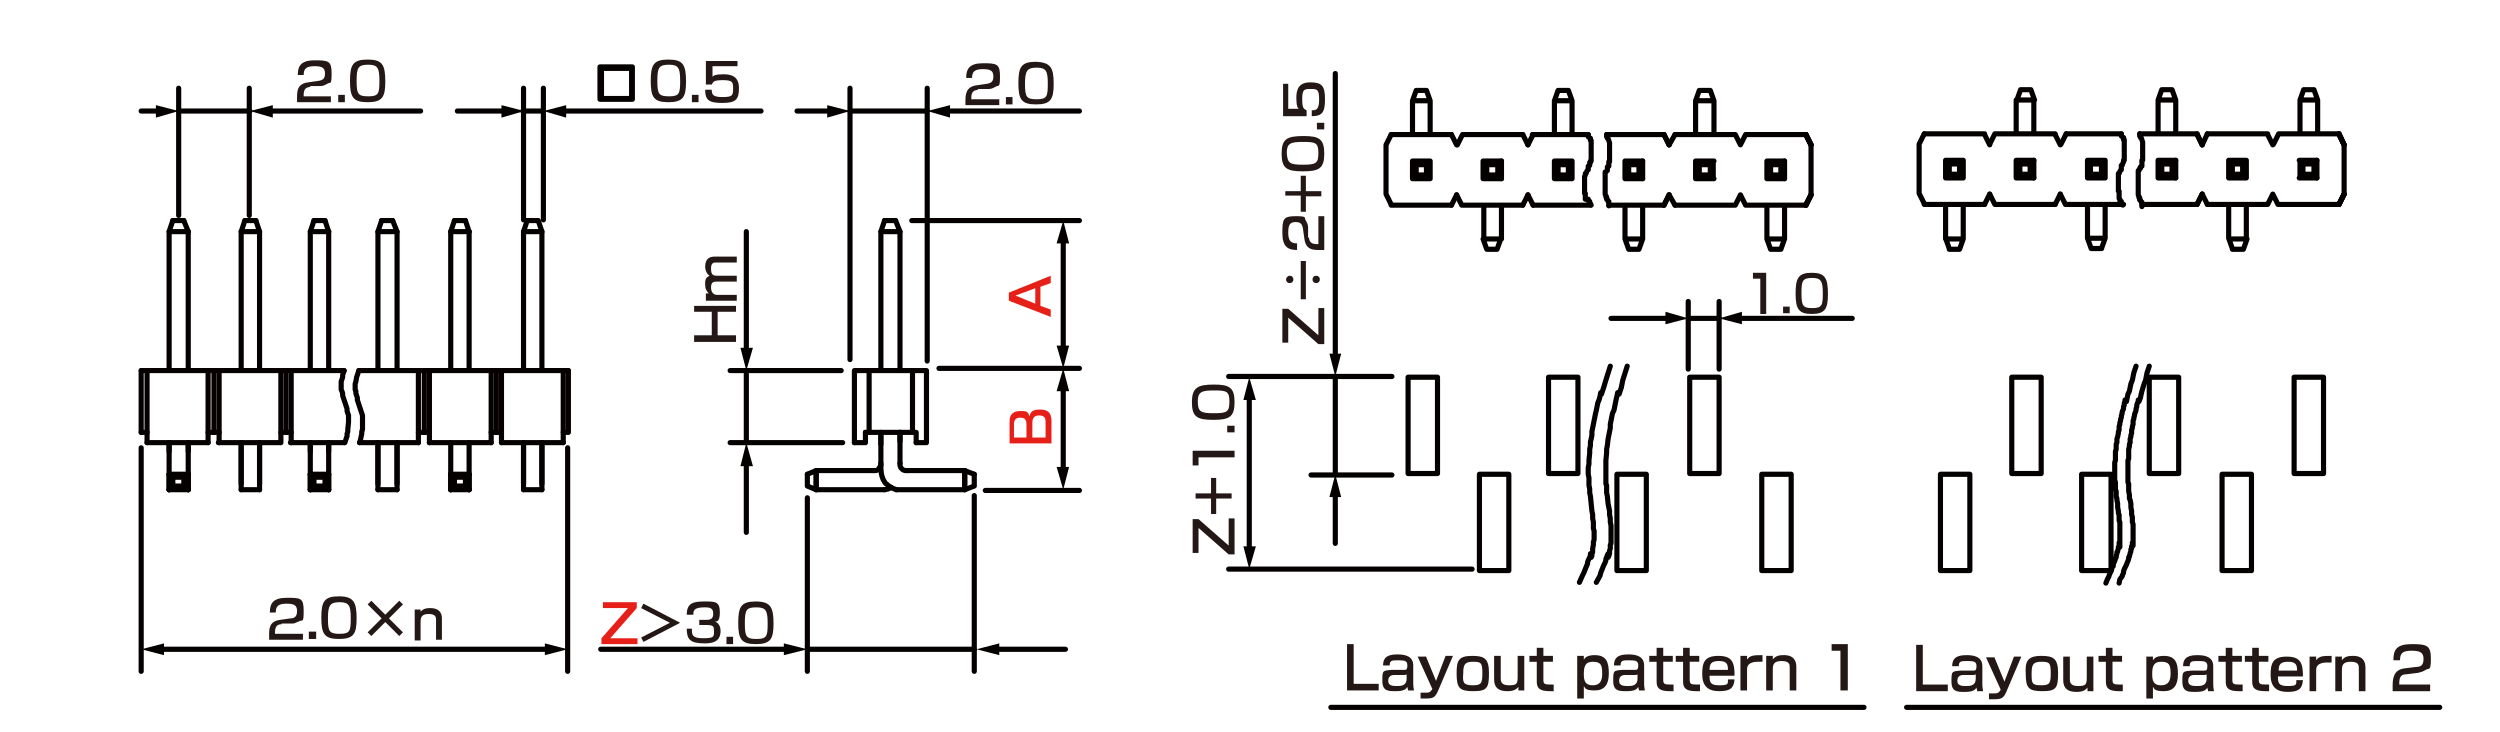 <?xml version="1.0" encoding="UTF-8"?>
<svg id="_レイヤー_1" data-name="レイヤー_1" xmlns="http://www.w3.org/2000/svg" width="340" height="99.6" xmlns:xlink="http://www.w3.org/1999/xlink" version="1.1" viewBox="0 0 340 99.6">
  <!-- Generator: Adobe Illustrator 29.2.1, SVG Export Plug-In . SVG Version: 2.1.0 Build 116)  -->
  <defs>
    <style>
      .st0 {
        stroke: #040000;
      }

      .st0, .st1 {
        fill: none;
        stroke-linecap: round;
        stroke-linejoin: round;
        stroke-width: .7px;
      }

      .st2 {
        fill: #040000;
      }

      .st3 {
        fill: #231815;
      }

      .st1 {
        stroke: #060001;
      }

      .st4 {
        fill: #e61f19;
      }
    </style>
  </defs>
  <g id="MH0419">
    <g>
      <polyline class="st1" points="117.7 58.8 117.7 60.2 116.2 60.2"/>
      <polyline class="st1" points="117.7 58.8 124.6 58.8 124.6 60.2"/>
      <polyline class="st1" points="116.2 60.2 116.2 50.4 126 50.4 126 60.2 124.6 60.2"/>
      <line class="st1" x1="118.2" y1="50.4" x2="118.2" y2="58.8"/>
      <line class="st1" x1="124.1" y1="50.4" x2="124.1" y2="58.8"/>
    </g>
    <line class="st0" x1="229.6" y1="43.3" x2="233.8" y2="43.3"/>
    <line class="st0" x1="233.8" y1="50.2" x2="233.8" y2="41"/>
    <line class="st0" x1="229.6" y1="50.2" x2="229.6" y2="41"/>
    <line class="st0" x1="124" y1="30" x2="146.8" y2="30"/>
    <line class="st0" x1="127.7" y1="50.1" x2="146.8" y2="50.1"/>
    <line class="st0" x1="134" y1="66.7" x2="146.8" y2="66.7"/>
    <line class="st0" x1="24.3" y1="15.1" x2="34" y2="15.1"/>
    <line class="st0" x1="33.9" y1="29.3" x2="33.9" y2="12"/>
    <line class="st0" x1="24.3" y1="29.3" x2="24.3" y2="12"/>
    <line class="st0" x1="71.1" y1="15.1" x2="73.7" y2="15.1"/>
    <line class="st0" x1="73.9" y1="29.9" x2="73.9" y2="12"/>
    <line class="st0" x1="71.2" y1="29.9" x2="71.2" y2="12"/>
    <line class="st0" x1="132.5" y1="67.4" x2="132.5" y2="91.3"/>
    <line class="st0" x1="109.8" y1="67.7" x2="109.8" y2="91.3"/>
    <line class="st0" x1="115.6" y1="15.1" x2="126.1" y2="15.1"/>
    <line class="st0" x1="126.1" y1="49.1" x2="126.1" y2="12"/>
    <line class="st0" x1="115.6" y1="48.9" x2="115.6" y2="12"/>
    <line class="st0" x1="101.5" y1="50.4" x2="101.5" y2="60.2"/>
    <line class="st0" x1="114.6" y1="60.2" x2="99.3" y2="60.2"/>
    <line class="st0" x1="114.4" y1="50.4" x2="99.3" y2="50.4"/>
    <line class="st0" x1="77.2" y1="60.9" x2="77.2" y2="91.3"/>
    <line class="st0" x1="19.2" y1="60.9" x2="19.2" y2="91.3"/>
    <line class="st0" x1="23.5" y1="64.9" x2="23" y2="64.5"/>
    <line class="st0" x1="23.5" y1="66.1" x2="23" y2="66.6"/>
    <line class="st0" x1="25" y1="66.1" x2="25.6" y2="66.6"/>
    <polyline class="st0" points="25 66.1 25 64.9 25.6 64.5"/>
    <polyline class="st0" points="25 66.1 23.5 66.1 23.5 64.9"/>
    <line class="st0" x1="25" y1="64.9" x2="23.5" y2="64.9"/>
    <line class="st0" x1="25.6" y1="64.5" x2="23" y2="64.5"/>
    <line class="st0" x1="25.6" y1="66.6" x2="23" y2="66.6"/>
    <line class="st0" x1="23" y1="31.5" x2="23" y2="50.2"/>
    <line class="st0" x1="25.6" y1="31.5" x2="25.6" y2="50.2"/>
    <line class="st0" x1="23.5" y1="30" x2="25" y2="30"/>
    <polyline class="st0" points="23.5 30 23 31.5 25.6 31.5"/>
    <line class="st0" x1="25" y1="30" x2="25.6" y2="31.5"/>
    <line class="st0" x1="23" y1="64.5" x2="23" y2="66.6"/>
    <line class="st0" x1="25.6" y1="64.5" x2="25.6" y2="66.6"/>
    <line class="st0" x1="23" y1="60.2" x2="23" y2="61.4"/>
    <line class="st0" x1="25.6" y1="60.2" x2="25.6" y2="61.4"/>
    <line class="st0" x1="35.3" y1="60.2" x2="35.3" y2="65.8"/>
    <line class="st0" x1="32.8" y1="60.2" x2="32.8" y2="65.8"/>
    <polyline class="st0" points="35.3 50.2 35.3 31.5 34.8 30"/>
    <line class="st0" x1="33.3" y1="30" x2="34.8" y2="30"/>
    <line class="st0" x1="32.8" y1="31.5" x2="32.8" y2="50.2"/>
    <polyline class="st0" points="33.3 30 32.8 31.5 35.3 31.5"/>
    <line class="st0" x1="35.3" y1="66.6" x2="32.8" y2="66.6"/>
    <line class="st0" x1="42.2" y1="60.2" x2="42.2" y2="61.4"/>
    <line class="st0" x1="44.7" y1="60.2" x2="44.7" y2="61.4"/>
    <line class="st0" x1="42.7" y1="64.9" x2="42.2" y2="64.5"/>
    <line class="st0" x1="42.7" y1="66.1" x2="42.2" y2="66.6"/>
    <line class="st0" x1="44.2" y1="66.1" x2="44.7" y2="66.6"/>
    <polyline class="st0" points="44.2 66.1 44.2 64.9 44.7 64.5"/>
    <polyline class="st0" points="44.2 66.1 42.7 66.1 42.7 64.9"/>
    <line class="st0" x1="44.2" y1="64.9" x2="42.7" y2="64.9"/>
    <line class="st0" x1="44.7" y1="64.5" x2="42.2" y2="64.5"/>
    <line class="st0" x1="44.7" y1="66.6" x2="42.2" y2="66.6"/>
    <line class="st0" x1="42.2" y1="31.5" x2="42.2" y2="50.2"/>
    <line class="st0" x1="44.7" y1="31.5" x2="44.7" y2="50.2"/>
    <line class="st0" x1="42.7" y1="30" x2="44.2" y2="30"/>
    <polyline class="st0" points="42.7 30 42.2 31.5 44.7 31.5"/>
    <line class="st0" x1="44.2" y1="30" x2="44.7" y2="31.5"/>
    <line class="st0" x1="42.2" y1="64.5" x2="42.2" y2="66.6"/>
    <line class="st0" x1="44.7" y1="64.5" x2="44.7" y2="66.6"/>
    <line class="st0" x1="54" y1="60.2" x2="54" y2="65.8"/>
    <line class="st0" x1="51.4" y1="60.2" x2="51.4" y2="65.8"/>
    <polyline class="st0" points="54 50.2 54 31.5 53.4 30"/>
    <line class="st0" x1="51.9" y1="30" x2="53.4" y2="30"/>
    <line class="st0" x1="51.4" y1="31.5" x2="51.4" y2="50.2"/>
    <polyline class="st0" points="51.9 30 51.4 31.5 54 31.5"/>
    <line class="st0" x1="54" y1="66.6" x2="51.4" y2="66.6"/>
    <line class="st0" x1="61.8" y1="64.9" x2="61.3" y2="64.5"/>
    <line class="st0" x1="61.8" y1="66.1" x2="61.3" y2="66.6"/>
    <line class="st0" x1="63.3" y1="66.1" x2="63.8" y2="66.6"/>
    <polyline class="st0" points="63.3 66.1 63.3 64.9 63.8 64.5"/>
    <polyline class="st0" points="63.3 66.1 61.8 66.1 61.8 64.9"/>
    <line class="st0" x1="63.3" y1="64.9" x2="61.8" y2="64.9"/>
    <line class="st0" x1="63.8" y1="64.5" x2="61.3" y2="64.5"/>
    <line class="st0" x1="63.8" y1="66.6" x2="61.3" y2="66.6"/>
    <line class="st0" x1="61.3" y1="31.5" x2="61.3" y2="50.2"/>
    <line class="st0" x1="63.8" y1="31.5" x2="63.8" y2="50.2"/>
    <line class="st0" x1="61.8" y1="30" x2="63.3" y2="30"/>
    <polyline class="st0" points="61.8 30 61.3 31.5 63.8 31.5"/>
    <line class="st0" x1="63.3" y1="30" x2="63.8" y2="31.5"/>
    <line class="st0" x1="61.3" y1="64.5" x2="61.3" y2="66.6"/>
    <line class="st0" x1="63.8" y1="64.5" x2="63.8" y2="66.6"/>
    <line class="st0" x1="73.7" y1="60.2" x2="73.7" y2="65.8"/>
    <line class="st0" x1="71.2" y1="60.2" x2="71.2" y2="65.8"/>
    <polyline class="st0" points="73.7 50.2 73.7 31.5 73.2 30"/>
    <line class="st0" x1="71.6" y1="30" x2="73.1" y2="30"/>
    <line class="st0" x1="71.2" y1="31.5" x2="71.2" y2="50.2"/>
    <polyline class="st0" points="71.7 30 71.2 31.5 73.7 31.5"/>
    <line class="st0" x1="73.7" y1="66.6" x2="71.2" y2="66.6"/>
    <line class="st0" x1="71.2" y1="60.2" x2="71.2" y2="66.6"/>
    <line class="st0" x1="73.7" y1="60.2" x2="73.7" y2="66.6"/>
    <line class="st0" x1="61.3" y1="60.2" x2="61.3" y2="66.6"/>
    <line class="st0" x1="63.8" y1="60.2" x2="63.8" y2="66.6"/>
    <line class="st0" x1="51.4" y1="60.2" x2="51.4" y2="66.6"/>
    <line class="st0" x1="54" y1="60.2" x2="54" y2="66.6"/>
    <line class="st0" x1="42.2" y1="60.2" x2="42.2" y2="66.6"/>
    <line class="st0" x1="44.7" y1="60.2" x2="44.7" y2="66.6"/>
    <line class="st0" x1="32.8" y1="60.2" x2="32.8" y2="66.6"/>
    <line class="st0" x1="35.3" y1="60.2" x2="35.3" y2="66.6"/>
    <line class="st0" x1="23" y1="60.2" x2="23" y2="66.6"/>
    <line class="st0" x1="25.6" y1="60.2" x2="25.6" y2="66.6"/>
    <polyline class="st0" points="120.3 66.6 120.8 66.5 121.2 66.3"/>
    <line class="st0" x1="119.8" y1="58.8" x2="119.8" y2="64"/>
    <line class="st0" x1="122.4" y1="58.8" x2="122.4" y2="60"/>
    <polyline class="st0" points="122.4 63 122.4 63.3 122.5 63.6 122.8 63.9 123.1 64 123.4 64"/>
    <polyline class="st0" points="119.8 64 119.9 64.6 120.1 65.2 120.4 65.7 120.9 66.1 121.4 66.4 121.9 66.6"/>
    <polyline class="st0" points="118.8 64 119.1 64 119.4 63.9 119.6 63.6 119.8 63.3 119.8 63"/>
    <polyline class="st0" points="120.3 66.6 111 66.6 111 64"/>
    <line class="st0" x1="111" y1="64" x2="118.8" y2="64"/>
    <polyline class="st0" points="109.8 64.5 109.8 66.1 111 66.6"/>
    <polyline class="st0" points="109.8 64.5 111 64 111 66.6"/>
    <polyline class="st0" points="131.2 66.6 131.2 64 132.5 64.5"/>
    <polyline class="st0" points="131.2 66.6 132.5 66.1 132.5 64.5"/>
    <line class="st0" x1="131.2" y1="64" x2="123.4" y2="64"/>
    <polyline class="st0" points="131.2 64 131.2 66.6 121.9 66.6"/>
    <line class="st0" x1="120.3" y1="30" x2="119.8" y2="31.5"/>
    <polyline class="st0" points="119.8 50.2 119.8 31.5 122.4 31.5"/>
    <line class="st0" x1="120.3" y1="30" x2="121.8" y2="30"/>
    <polyline class="st0" points="121.8 30 122.4 31.5 122.4 50.2"/>
    <line class="st0" x1="119.8" y1="58.9" x2="119.8" y2="60.4"/>
    <line class="st0" x1="122.4" y1="58.8" x2="122.4" y2="63"/>
    <rect class="st0" x="210.6" y="51.3" width="4" height="13.1"/>
    <rect class="st0" x="201.2" y="64.5" width="4" height="13.1"/>
    <rect class="st0" x="191.5" y="51.3" width="4" height="13.1"/>
    <rect class="st0" x="229.8" y="51.3" width="4" height="13.1"/>
    <rect class="st0" x="219.9" y="64.5" width="4" height="13.1"/>
    <rect class="st0" x="239.6" y="64.5" width="4" height="13.1"/>
    <rect class="st0" x="273.6" y="51.3" width="4" height="13.1"/>
    <rect class="st0" x="263.9" y="64.5" width="4" height="13.1"/>
    <polyline class="st0" points="221.3 49.8 220.7 51.7 220.5 52.7 220.2 53.6 220 53.4 219.9 53.9 219.8 54.3 219.7 54.8 219.6 55.3 219.5 55.8 219.3 56.2 219.2 56.7 219.1 57.2 219 57.7 219 58.2 218.9 58.7 218.8 59.2 218.7 59.7 218.6 60.6 218.5 61.1 218.5 61.6 218.4 62.6 218.4 63.1 218.4 65 218.4 65.5 218.4 65.8 218.5 66 218.5 66.5 218.5 67 218.6 67.5 218.7 68.5 218.9 69.5 218.9 70 219 70.5 219 71 219.1 71.5 219.1 71.7 219.1 73.7 219.1 73.9 219 74.1 219 74.4 219 74.6 218.9 74.9 218.9 75.1 218.9 75.3 218.8 75.6 218.7 75.8 218.7 75.3 218.6 75.5 218.5 75.8 218.4 76 218.4 76.2 218.3 76.5 218.2 76.7 218.1 76.9 217.9 77.4 217.7 77.9 217.6 78.3 217.1 79.2"/>
    <polyline class="st0" points="219 49.8 218.4 51.7 218.1 52.7 217.8 53.6 217.7 53.4 217.6 53.9 217.5 54.3 217.3 54.8 217.2 55.3 217.1 55.8 217 56.2 216.9 56.7 216.8 57.2 216.7 57.7 216.6 58.2 216.5 58.7 216.5 59.2 216.4 59.7 216.3 60.1 216.3 60.6 216.2 61.1 216.2 61.6 216.1 62.6 216.1 63.1 216 63.6 216 64.5 216.1 65 216.1 65.5 216.1 65.8 216.1 66 216.2 66.5 216.2 67 216.3 67.5 216.4 68.5 216.5 69.5 216.6 70 216.6 70.5 216.7 71 216.7 71.5 216.7 71.9 216.8 72.2 216.8 73.4 216.7 73.7 216.7 73.9 216.7 74.1 216.6 74.6 216.6 74.9 216.6 75.1 216.5 75.3 216.5 75.6 216.4 75.8 216.3 75.3 216.3 75.5 216.2 75.8 216.1 76 216 76.2 215.9 76.5 215.9 76.7 215.8 76.9 215.4 77.9 215.2 78.3 214.8 79.2"/>
    <polyline class="st0" points="292.3 49.8 292 50.7 291.8 51.7 291.6 52.2 291.3 53.2 291.2 53.6 291.1 54.1 290.9 54.6 290.8 54.4 290.8 54.6 290.7 54.8 290.6 55.1 290.6 55.3 290.5 55.6 290.5 55.8 290.4 56.1 290.3 56.3 290.3 56.5 290.2 56.8 290.2 57 290.1 57.2 290.1 57.5 290.1 57.7 290 58 290 58.2 289.9 58.5 289.9 58.7 289.9 58.9 289.8 59.2 289.8 59.4 289.7 59.7 289.7 59.9 289.7 60.2 289.6 60.4 289.6 60.7 289.5 61.1 289.5 61.4 289.5 61.6 289.5 61.9 289.5 62.4 289.4 62.6 289.4 63.1 289.4 63.3 289.4 64.8 289.4 65.1 289.4 65.6 289.5 65.8 289.5 66.1 289.5 66.3 289.5 66.6 289.5 66.8 289.6 67.3 289.6 67.5 289.6 67.8 289.7 68 289.8 68.5 289.8 69 289.9 69.5 289.9 69.8 289.9 70 290 70.3 290 70.5 290 70.8 290 71 290.1 71.3 290.1 71.5 290.1 71.8 290.1 72 290.1 72.3 290.1 73.3 290.1 73.4 290.1 73.9 290.1 74 290.1 74.2 290 74.3 290 73.8 290 73.9 290 74 290 74.2 289.9 74.3 289.9 74.4 289.9 74.5 289.9 74.6 289.8 74.7 289.8 74.9 289.8 75 289.7 75.2 289.7 75.3 289.6 75.6 289.6 75.7 289.5 75.8 289.5 75.9 289.5 76 289.4 76.3 289.3 76.5 289.2 76.8 289.1 77 289 77.2 288.9 77.4 288.8 77.7 288.8 77.9 288.7 78.1 288.6 78.4 288.3 78.8 288.2 79.3"/>
    <polyline class="st0" points="290.5 49.8 290.2 50.7 290.1 51.2 290 51.7 289.8 52.2 289.7 52.7 289.6 53.2 289.4 53.6 289.3 54.1 289.2 54.6 289 54.4 289 54.6 288.9 54.8 288.9 55.1 288.8 55.3 288.8 55.6 288.7 55.8 288.6 56.1 288.6 56.3 288.5 56.5 288.5 56.8 288.4 57 288.4 57.2 288.3 57.5 288.3 57.7 288.2 58 288.2 58.5 288.1 58.7 288.1 58.9 288 59.4 287.9 59.7 287.9 59.9 287.9 60.2 287.8 60.4 287.8 60.7 287.8 60.9 287.8 61.1 287.7 61.4 287.7 61.6 287.7 61.9 287.7 62.1 287.7 62.4 287.7 62.6 287.6 62.9 287.6 65.3 287.7 65.6 287.7 65.8 287.7 66.1 287.7 66.3 287.7 66.6 287.8 66.8 287.8 67.1 287.8 67.3 287.8 67.5 287.9 67.8 287.9 68 288 68.5 288 69 288.1 69.5 288.1 69.8 288.2 70 288.2 70.3 288.2 70.5 288.2 70.8 288.3 71 288.3 71.3 288.3 71.5 288.3 71.8 288.3 72 288.3 73.7 288.3 73.8 288.3 74 288.3 74.2 288.3 74.4 288.2 73.8 288.2 73.9 288.2 74 288.2 74.2 288.2 74.3 288.1 74.4 288.1 74.5 288.1 74.6 288 74.9 288 75 287.9 75.1 287.9 75.2 287.9 75.3 287.8 75.6 287.8 75.7 287.8 75.8 287.7 75.9 287.7 76 287.6 76.3 287.5 76.5 287.4 76.8 287.4 77 287.2 77.2 287.2 77.4 287.1 77.7 287 77.9 286.9 78.1 286.8 78.4 286.6 78.8 286.4 79.3"/>
    <rect class="st0" x="312" y="51.3" width="4" height="13.1"/>
    <rect class="st0" x="302.2" y="64.5" width="4" height="13.1"/>
    <rect class="st0" x="292.3" y="51.3" width="4" height="13.1"/>
    <rect class="st0" x="283.1" y="64.5" width="4" height="13.1"/>
    <g>
      <path class="st0" d="M246.3,26.5l-.7,1.4M246.3,19.7l-.7-1.4"/>
      <line class="st0" x1="246.3" y1="26.5" x2="245.6" y2="27.9"/>
      <line class="st0" x1="246.3" y1="19.7" x2="245.6" y2="18.3"/>
      <line class="st0" x1="246.3" y1="26.5" x2="245.6" y2="27.9"/>
      <line class="st0" x1="246.3" y1="19.7" x2="245.6" y2="18.3"/>
      <polyline class="st0" points="245.6 27.9 246.3 26.5 246.3 19.7 245.6 18.3"/>
      <g>
        <path class="st0" d="M189.2,18.3l-.7,1.4v6.7l.7,1.4M198.1,26.5l-.7,1.4M198.1,19.7l-.7-1.4"/>
        <path class="st0" d="M194,22.4v1.4M192.6,22.4v1.4h1.4M194,22.4h-1.4M194.5,24.3h-2.4M192.1,21.9h2.4v2.4M192.1,21.9v2.4l.5-.5M194.5,24.3l-.5-.5M194.5,21.9l-.5.5M192.1,21.9l.5.5"/>
        <path class="st0" d="M194.5,13.7l-.5-1.4M192.6,12.3l-.5,1.4h2.4M194,12.3h-1.4M194.5,18.3v-4.6M192.1,18.3v-4.6M197.4,27.9h-8.2M197.4,18.3h-8.2"/>
        <path class="st0" d="M207.1,18.3h-8.2M207.1,27.9h-8.2M198.9,18.3l-.7,1.4M198.1,26.5l.7,1.4M202.2,33.9l-.5-1.4M204.2,32.5h-2.4v-4.6M204.2,32.5v-4.6M202.2,33.9h1.4l.5-1.4"/>
        <path class="st0" d="M201.7,21.9v2.4l.5-.5M201.7,21.9l.5.5M204.2,24.3h-2.4M204.2,21.9h-2.4"/>
        <path class="st0" d="M207.8,26.5l-.7,1.4M207.8,19.7l-.7-1.4"/>
        <path class="st0" d="M204.2,24.3l-.5-.5M204.2,21.9l-.5.5M202.2,22.4v1.4M203.7,22.4v1.4M204.2,21.9v2.4M203.7,23.8h-1.4M203.7,22.4h-1.4"/>
        <path class="st0" d="M207.8,26.5l.7,1.4M208.5,18.3l-.7,1.4"/>
        <path class="st0" d="M213.3,22.4v1.4M211.9,22.4v1.4h1.4M213.3,22.4h-1.4M213.8,24.3h-2.4M211.4,21.9h2.4v2.4M211.4,21.9v2.4l.5-.5M213.8,24.3l-.5-.5M213.8,21.9l-.5.5M211.4,21.9l.5.5"/>
        <path class="st0" d="M226.3,18.3h-7.8M226.3,27.9h-7.5M221.5,33.9l-.5-1.4M223.4,32.5h-2.4v-4.6M223.4,32.5v-4.6M221.5,33.9h1.4l.5-1.4M213.8,13.7l-.5-1.4M211.9,12.3l-.5,1.4h2.4M213.3,12.3h-1.4M213.8,18.3v-4.6M211.4,18.3v-4.6M216.3,27.9h-7.8M216,18.3h-7.6"/>
        <path class="st0" d="M221,21.9v2.4l.5-.5M221,21.9l.5.5M223.4,24.3h-2.4M223.4,21.9h-2.4"/>
        <path class="st0" d="M227,26.5l-.7,1.4M227,19.7l-.7-1.4"/>
        <path class="st0" d="M223.4,24.3l-.5-.5M223.4,21.9l-.5.5M221.5,22.4v1.4M222.9,22.4v1.4M223.4,21.9v2.4M222.9,23.8h-1.4M222.9,22.4h-1.4"/>
        <line class="st0" x1="227" y1="26.5" x2="226.3" y2="27.9"/>
        <line class="st0" x1="227" y1="19.7" x2="226.3" y2="18.3"/>
        <line class="st0" x1="227" y1="26.5" x2="227.8" y2="27.9"/>
        <line class="st0" x1="227.8" y1="18.3" x2="227" y2="19.7"/>
        <path class="st0" d="M232.6,22.4v1.4M231.1,22.4v1.4h1.4M232.6,22.4h-1.4M233.1,24.3h-2.4M230.6,21.9h2.4v2.4M230.6,21.9v2.4l.5-.5M233.1,24.3l-.5-.5M233.1,21.9l-.5.5M230.6,21.9l.5.5"/>
        <path class="st0" d="M245.6,18.3h-8.2M245.6,27.9h-8.2M237.4,18.3l-.7,1.4M236.7,26.5l.7,1.4M240.8,33.9l-.5-1.4M242.7,32.5h-2.4v-4.6M242.7,32.5v-4.6M240.8,33.9h1.4l.5-1.4M236.7,26.5l-.7,1.4M236.7,19.7l-.7-1.4M233.1,13.7l-.5-1.4M231.1,12.3l-.5,1.4h2.4M232.6,12.3h-1.4M233.1,18.3v-4.6M230.6,18.3v-4.6M236,27.9h-8.2M236,18.3h-8.2"/>
        <path class="st0" d="M240.3,21.9v2.4l.5-.5M240.3,21.9l.5.5M242.7,24.3h-2.4M242.7,21.9h-2.4"/>
        <path class="st0" d="M242.7,24.3l-.5-.5M242.7,21.9l-.5.5M240.8,22.4v1.4M242.2,22.4v1.4M242.7,21.9v2.4M242.2,23.8h-1.4M242.2,22.4h-1.4"/>
        <path class="st0" d="M216,18.3v.3c.1,0,.2.2.2.2h.1v.3h.1v.3h0v.2h0v.2h0v.2h0c0,.1,0,0,0,0h0v.2h0v.3h0v.6h0v.2h0v.2h0v.2h0v.2h-.1v.2h-.1v.4c-.1,0-.2.1-.2.1v.5c-.1,0-.2.2-.2.2h0c0,.1-.1.3-.1.3h-.1v.2h0c0,.1-.1.2-.1.2h0v.2h0v.2h0v.2h0v1.1h0v.2h0v.2h0v.2h.1v.2h0v.2h0v.2h0v.2h.4c0-.1,0,0,0,0v.2c.1,0,.2.1.2.1v.2c.1,0,.2.3.2.3M218.5,18.3v.3c.1,0,.1.2.1.2h.1c0,.1.1.3.1.3h0c0,.1.1.3.1.3h0v.2h0v.2h0v.2h0c0,.1,0,0,0,0h0v.2h0v.2h0v.8h0v.2h0v.2h0v.2h0v.2h-.1c0,.1,0,0,0,0h0v.2h0v.4c-.1,0-.2.1-.2.1v.5c-.1,0-.2.2-.2.2h-.1v.3h0v.2h0v.2h0v.2h0v.2h0v.2h0v.4h0v.8h0v.2h0v.2h0c0,.1,0-.3,0-.3h0v.2h0v.2h0c0,.1.1.2.1.2v.2h.1v.3h.1c0,.1.1.3.1.3h.1v.6"/>
      </g>
    </g>
    <line class="st0" x1="167.1" y1="51.2" x2="189.3" y2="51.2"/>
    <line class="st0" x1="178.3" y1="64.6" x2="189.3" y2="64.6"/>
    <line class="st0" x1="167.1" y1="77.4" x2="200.2" y2="77.4"/>
    <g>
      <line class="st0" x1="169.9" y1="53.9" x2="169.9" y2="74.9"/>
      <polygon class="st2" points="169.1 54.4 169.9 51.3 170.8 54.4 169.1 54.4"/>
      <polygon class="st2" points="169.1 74.3 169.9 77.4 170.8 74.3 169.1 74.3"/>
    </g>
    <line class="st0" x1="181.6" y1="51.2" x2="181.6" y2="64.5"/>
    <path class="st0" d="M86,9.1v4.4h-4.4v-4.4h4.4ZM81.8,9.3v4.1h4.1v-4.1h-4.1Z"/>
    <g>
      <line class="st0" x1="21.8" y1="88.3" x2="74.6" y2="88.3"/>
      <polygon class="st2" points="22.3 89.1 19.2 88.3 22.3 87.5 22.3 89.1"/>
      <polygon class="st2" points="74.1 89.1 77.2 88.3 74.1 87.5 74.1 89.1"/>
    </g>
    <g>
      <line class="st0" x1="21.8" y1="15.1" x2="19.2" y2="15.1"/>
      <polygon class="st2" points="21.2 14.3 24.3 15.1 21.2 16 21.2 14.3"/>
    </g>
    <g>
      <line class="st0" x1="36.6" y1="15.1" x2="57.2" y2="15.1"/>
      <polygon class="st2" points="37.1 16 34 15.1 37.1 14.3 37.1 16"/>
    </g>
    <g>
      <line class="st0" x1="76.4" y1="15.1" x2="103.5" y2="15.1"/>
      <polygon class="st2" points="77 16 73.9 15.1 77 14.3 77 16"/>
    </g>
    <g>
      <line class="st0" x1="68.7" y1="15.1" x2="62.2" y2="15.1"/>
      <polygon class="st2" points="68.2 14.3 71.3 15.1 68.2 16 68.2 14.3"/>
    </g>
    <g>
      <line class="st0" x1="113.1" y1="15.1" x2="108.4" y2="15.1"/>
      <polygon class="st2" points="112.5 14.3 115.6 15.1 112.5 16 112.5 14.3"/>
    </g>
    <g>
      <line class="st0" x1="128.6" y1="15.1" x2="146.8" y2="15.1"/>
      <polygon class="st2" points="129.2 16 126.1 15.1 129.2 14.3 129.2 16"/>
    </g>
    <g>
      <path class="st3" d="M94.4,45.6h2.4v-3.2h-2.4v-.8h5.7v.8h-2.5v3.2h2.5v.9h-5.7v-.9Z"/>
      <path class="st3" d="M95.9,39.9h.5c-.3-.3-.5-.6-.5-1.2s0-.9.6-1.2c-.5-.3-.6-1-.6-1.2,0-1.3.8-1.4,1.3-1.4h3v.8h-2.8c-.3,0-.7,0-.7.8s.2,1,.8,1h2.7v.8h-2.7c-.4,0-.8,0-.8.8s.5,1,.8,1h2.7v.8h-4.2v-1s0,0,0,0Z"/>
    </g>
    <g>
      <line class="st0" x1="101.5" y1="47.9" x2="101.5" y2="31.5"/>
      <polygon class="st2" points="102.4 47.3 101.5 50.4 100.7 47.3 102.4 47.3"/>
    </g>
    <g>
      <line class="st0" x1="101.5" y1="62.8" x2="101.5" y2="72.4"/>
      <polygon class="st2" points="100.7 63.4 101.5 60.2 102.4 63.4 100.7 63.4"/>
    </g>
    <line class="st0" x1="109.8" y1="88.3" x2="132.5" y2="88.3"/>
    <path class="st4" d="M142.9,37.5v1l-1.4.5v2.6l1.4.5v1l-5.7-2.2v-1.1l5.7-2.3ZM140.8,41.3v-2.1l-2.7,1,2.7,1.1Z"/>
    <path class="st4" d="M137.3,57.3c0-1.2.8-1.4,1.5-1.4s1,0,1.2.7c.2-.6.4-.9,1.4-.9s1.6.3,1.6,1.6v3h-5.7v-3ZM138,59.5h1.6v-1.8c0-.8-.4-.9-.9-.9s-.8.3-.8.9v1.8h0ZM140.4,59.5h1.8v-2.1c0-.5-.1-.9-.9-.9s-.9.6-.9,1v2h0Z"/>
    <g>
      <line class="st0" x1="144.6" y1="32.5" x2="144.6" y2="47.5"/>
      <polygon class="st2" points="143.7 33.1 144.6 30 145.4 33.1 143.7 33.1"/>
      <polygon class="st2" points="143.7 47 144.6 50.1 145.4 47 143.7 47"/>
    </g>
    <g>
      <line class="st0" x1="144.6" y1="52.6" x2="144.6" y2="64"/>
      <polygon class="st2" points="143.7 53.2 144.6 50.1 145.4 53.2 143.7 53.2"/>
      <polygon class="st2" points="143.7 63.5 144.6 66.6 145.4 63.5 143.7 63.5"/>
    </g>
    <g>
      <path class="st3" d="M162.2,70.6h.8l4.1,3.6v-3.7h.8v4.9h-.8l-4.1-3.6v3.4h-.8v-4.6Z"/>
      <path class="st3" d="M164.7,67.8h-2.1v-.7h2.1v-2.1h.7v2.1h2.1v.7h-2.1v2.1h-.7v-2.1Z"/>
      <path class="st3" d="M162.2,61.3h5.7v.9h-4.9v1.1h-.8v-2Z"/>
      <path class="st3" d="M166.9,57.9h1v.9h-1v-.9Z"/>
      <path class="st3" d="M165.1,52.3c2.1,0,2.8.4,2.8,2.4s-.7,2.4-2.9,2.4-2.9-.4-2.9-2.4c0-2,.8-2.4,3-2.4ZM165.1,56.2c1.8,0,2.1-.2,2.1-1.6s-.4-1.5-2.1-1.5-2.2.2-2.2,1.5c0,1.4.4,1.6,2.2,1.6Z"/>
    </g>
    <g>
      <path class="st3" d="M174.4,42h.8l4.1,3.6v-3.7h.8v4.9h-.8l-4.1-3.6v3.4h-.8v-4.6Z"/>
      <path class="st3" d="M175.4,37.5c.3,0,.5.2.5.5s-.2.5-.5.5-.5-.2-.5-.5c0-.2.2-.5.5-.5ZM176.9,35.5h.7v5.2h-.7v-5.2ZM179,37.5c.3,0,.5.2.5.5s-.2.5-.5.5-.5-.2-.5-.5.2-.5.5-.5Z"/>
      <path class="st3" d="M178,32.3c.1.5.2.9,1.1.9h.2v-3.8h.8v4.6h-.6c-.9,0-1.9,0-2.1-1.5l-.2-1.4c-.1-.6-.3-.9-1-.9s-1,.3-1,1.4.3,1.5,1.2,1.5v.9c-1.2,0-2-.4-2-2.3s.1-2.3,1.8-2.3,1.1.2,1.4.6c.1.2.3.5.3.9v1.4Z"/>
      <path class="st3" d="M176.9,26.6h-2.1v-.6h2.1v-2.1h.7v2.1h2.1v.7h-2.1v2.1h-.7v-2.2Z"/>
      <path class="st3" d="M177.3,18.5c2.1,0,2.8.4,2.8,2.4s-.7,2.4-2.9,2.4-2.9-.4-2.9-2.4c0-2,.7-2.4,3-2.4ZM177.2,22.4c1.8,0,2.1-.2,2.1-1.6s-.4-1.5-2.1-1.5-2.2.2-2.2,1.5c.1,1.4.4,1.6,2.2,1.6Z"/>
      <path class="st3" d="M179.1,16.7h1v.9h-1v-.9Z"/>
      <path class="st3" d="M174.4,11.4h.8v3.4h1.5c-.2,0-.4-.4-.4-1.5s.3-2.1,1.9-2.1,2,.5,2,2.3-.4,2.3-1.8,2.3v-.8c.5,0,1,0,1-1.4s-.2-1.5-1.1-1.5-1.2,0-1.2,1.4.3,1.3.6,1.5v.8h-3.2v-4.4h-.1Z"/>
    </g>
    <g>
      <line class="st0" x1="181.6" y1="48.6" x2="181.6" y2="10"/>
      <polygon class="st2" points="182.4 48.1 181.6 51.2 180.8 48.1 182.4 48.1"/>
    </g>
    <g>
      <line class="st0" x1="181.6" y1="67.1" x2="181.6" y2="73.9"/>
      <polygon class="st2" points="180.8 67.6 181.6 64.5 182.4 67.6 180.8 67.6"/>
    </g>
    <g>
      <line class="st0" x1="227" y1="43.3" x2="219.1" y2="43.3"/>
      <polygon class="st2" points="226.5 42.4 229.6 43.3 226.5 44.1 226.5 42.4"/>
    </g>
    <g>
      <line class="st0" x1="236.4" y1="43.3" x2="251.9" y2="43.3"/>
      <polygon class="st2" points="236.9 44.1 233.8 43.3 236.9 42.4 236.9 44.1"/>
    </g>
    <g>
      <line class="st0" x1="107.2" y1="88.3" x2="81.7" y2="88.3"/>
      <polygon class="st2" points="106.6 87.5 109.8 88.3 106.6 89.1 106.6 87.5"/>
    </g>
    <g>
      <line class="st0" x1="135.3" y1="88.3" x2="144.9" y2="88.3"/>
      <polygon class="st2" points="135.9 89.1 132.8 88.3 135.9 87.5 135.9 89.1"/>
    </g>
    <line class="st1" x1="19.2" y1="50.4" x2="19.2" y2="58.8"/>
    <line class="st1" x1="20" y1="50.4" x2="20" y2="60.2"/>
    <line class="st1" x1="29.1" y1="50.4" x2="29.1" y2="58.8"/>
    <line class="st1" x1="29.8" y1="50.4" x2="29.8" y2="60.2"/>
    <line class="st1" x1="28.3" y1="50.4" x2="28.3" y2="60.2"/>
    <line class="st1" x1="38.9" y1="50.4" x2="38.9" y2="58.8"/>
    <line class="st1" x1="39.6" y1="50.4" x2="39.6" y2="60.2"/>
    <line class="st1" x1="38.2" y1="50.4" x2="38.2" y2="60.2"/>
    <line class="st1" x1="19.2" y1="50.4" x2="46.8" y2="50.4"/>
    <polyline class="st1" points="46.8 50.4 46.7 50.7 46.6 51 46.6 51.3 46.4 51.9 46.4 52.1 46.4 52.2 46.4 52.7 46.4 52.8 46.4 53 46.5 53.2 46.6 53.5 46.6 53.8 46.7 54.1 46.9 54.7 47.1 55.3 47.2 55.6 47.2 55.9 47.3 56.2 47.4 56.5 47.4 57.1 47.4 57.4 47.3 58.4 47.3 58.7 47.2 59 47.2 59.3 47.1 59.6 47 59.9 46.9 60.2"/>
    <line class="st1" x1="39.6" y1="58.8" x2="38.2" y2="58.8"/>
    <line class="st1" x1="39.5" y1="60.2" x2="46.8" y2="60.2"/>
    <line class="st1" x1="29.8" y1="58.8" x2="28.3" y2="58.8"/>
    <line class="st1" x1="29.7" y1="60.2" x2="38.1" y2="60.2"/>
    <line class="st1" x1="20" y1="58.8" x2="19.2" y2="58.8"/>
    <line class="st1" x1="20" y1="60.2" x2="28.3" y2="60.2"/>
    <line class="st1" x1="57.7" y1="50.4" x2="57.7" y2="58.8"/>
    <line class="st1" x1="58.4" y1="50.4" x2="58.4" y2="60.2"/>
    <line class="st1" x1="56.9" y1="50.4" x2="56.9" y2="60.2"/>
    <line class="st1" x1="67.5" y1="50.4" x2="67.5" y2="58.8"/>
    <line class="st1" x1="68.2" y1="50.4" x2="68.2" y2="60.2"/>
    <line class="st1" x1="66.8" y1="50.4" x2="66.8" y2="60.2"/>
    <polyline class="st1" points="76.6 58.8 77.3 58.8 77.3 50.4"/>
    <line class="st1" x1="76.6" y1="50.4" x2="76.6" y2="60.2"/>
    <line class="st1" x1="48.8" y1="50.4" x2="77.3" y2="50.4"/>
    <line class="st1" x1="48.9" y1="60.2" x2="56.9" y2="60.2"/>
    <polyline class="st1" points="48.8 50.4 48.7 50.7 48.6 51 48.5 51.3 48.4 51.9 48.3 52.2 48.3 53 48.4 53.2 48.4 53.3 48.4 53.5 48.5 53.8 48.6 54.1 48.6 54.4 48.7 54.7 48.9 55.3 49 55.6 49.3 56.5 49.3 57.4 49.3 57.7 49.3 58.1 49.3 58.4 49.2 58.7 49.2 59 49 59.9 48.9 60.2"/>
    <line class="st1" x1="68.2" y1="58.8" x2="66.8" y2="58.8"/>
    <line class="st1" x1="68.2" y1="60.2" x2="76.6" y2="60.2"/>
    <line class="st1" x1="58.4" y1="58.8" x2="56.9" y2="58.8"/>
    <line class="st1" x1="58.4" y1="60.2" x2="66.8" y2="60.2"/>
    <g>
      <path class="st3" d="M93.3,11.1c0,2.1-.4,2.8-2.4,2.8s-2.4-.7-2.4-2.9.4-2.9,2.4-2.9,2.4.7,2.4,3ZM89.4,11c0,1.8.2,2.1,1.6,2.1s1.5-.4,1.5-2.1-.2-2.2-1.5-2.2c-1.4,0-1.6.4-1.6,2.2Z"/>
      <path class="st3" d="M95,12.9v1h-.9v-1h.9Z"/>
      <path class="st3" d="M100.3,8.2v.8h-3.4v1.5c0-.2.4-.4,1.5-.4s2.1.3,2.1,1.9-.5,2-2.3,2-2.3-.4-2.3-1.8h.9c0,.5,0,1,1.4,1s1.5-.2,1.5-1.1,0-1.2-1.4-1.2-1.3.3-1.5.6h-.8v-3.2h4.3s0-.1,0-.1Z"/>
    </g>
    <g>
      <path class="st3" d="M42.2,11.8c-.5.1-.9.2-.9,1.1v.2h3.7v.8h-4.6v-.6c0-.9,0-1.9,1.5-2.1l1.4-.2c.6-.1.9-.3.9-1s-.3-1-1.4-1-1.5.3-1.5,1.2h-.8c0-1.2.4-2,2.3-2s2.3.1,2.3,1.8-.2,1.1-.6,1.4c-.2.1-.5.3-.9.3h-1.4Z"/>
      <path class="st3" d="M46.9,12.9v1h-.9v-1h.9Z"/>
      <path class="st3" d="M52.4,11.1c0,2.1-.4,2.8-2.4,2.8s-2.4-.7-2.4-2.9.4-2.9,2.4-2.9,2.4.7,2.4,3ZM48.5,11c0,1.8.2,2.1,1.6,2.1s1.5-.4,1.5-2.1-.2-2.2-1.5-2.2c-1.4,0-1.6.4-1.6,2.2Z"/>
    </g>
    <g>
      <path class="st3" d="M38.3,84.9c-.5,0-.9.2-.9,1.1v.2h3.8v.8h-4.6v-.6c0-.9,0-1.9,1.5-2.1l1.4-.2c.6,0,.9-.3.9-1s-.3-1-1.4-1-1.5.3-1.5,1.2h-.8c0-1.2.4-2,2.3-2s2.3,0,2.3,1.8-.2,1.1-.6,1.4c-.2,0-.5.3-.9.3h-1.5Z"/>
      <path class="st3" d="M43,85.9v1h-1v-1h1Z"/>
      <path class="st3" d="M48.5,84.1c0,2.1-.4,2.8-2.4,2.8s-2.4-.7-2.4-2.9.4-2.9,2.4-2.9c2,0,2.4.8,2.4,3ZM44.6,84.1c0,1.8.2,2.1,1.6,2.1s1.5-.4,1.5-2.1-.2-2.2-1.5-2.2-1.6.4-1.6,2.2Z"/>
      <path class="st3" d="M54.3,81.7l.5.5-1.9,1.9,1.9,1.9-.5.5-1.9-1.9-1.9,1.9-.5-.5,1.9-1.9-1.9-1.9.5-.5,1.9,1.9,1.9-1.9Z"/>
      <path class="st3" d="M57.2,82.7v.5c.4-.5,1-.5,1.3-.5s1.6,0,1.6,1.4v2.9h-.8v-2.7c0-.3,0-.8-1-.8s-1.1.5-1.1,1.1v2.5h-.8v-4.2h.8v-.2Z"/>
    </g>
    <path class="st0" d="M318.8,26.4l-.7,1.4M318.8,19.7l-.7-1.4"/>
    <line class="st0" x1="318.8" y1="26.4" x2="318.1" y2="27.8"/>
    <line class="st0" x1="318.8" y1="19.7" x2="318.1" y2="18.2"/>
    <line class="st0" x1="318.8" y1="26.4" x2="318.1" y2="27.8"/>
    <line class="st0" x1="318.8" y1="19.7" x2="318.1" y2="18.2"/>
    <polyline class="st0" points="318.1 27.8 318.8 26.4 318.8 19.7 318.1 18.2"/>
    <path class="st0" d="M261.7,18.2l-.7,1.4v6.7l.7,1.4M270.6,26.4l-.7,1.4M270.6,19.7l-.7-1.4"/>
    <path class="st0" d="M266.5,22.3v1.4M265.1,22.3v1.4h1.4M266.5,22.3h-1.4M267,24.2h-2.4M264.6,21.8h2.4v2.4M264.6,21.8v2.4l.5-.5M267,24.2l-.5-.5M267,21.8l-.5.5M264.6,21.8l.5.5"/>
    <path class="st0" d="M264.6,32.4l.5,1.4M266.5,33.9l.5-1.4h-2.4M265.1,33.9h1.4M264.6,27.8v4.6M267,27.8v4.6M269.9,27.8h-8.2M269.9,18.2h-8.2"/>
    <path class="st0" d="M279.5,18.2h-8.2M279.5,27.8h-8.2M271.3,18.2l-.7,1.4M270.6,26.4l.7,1.4M276.2,12.2l.5,1.4M274.2,13.6h2.4v4.6M274.2,13.6v4.6M276.2,12.2h-1.4l-.5,1.4"/>
    <path class="st0" d="M274.2,21.8v2.4l.5-.5M274.2,21.8l.5.5M276.6,24.2h-2.4M276.6,21.8h-2.4"/>
    <path class="st0" d="M280.2,26.4l-.7,1.4M280.2,19.7l-.7-1.4"/>
    <path class="st0" d="M276.6,24.2l-.5-.5M276.6,21.8l-.5.5M274.7,22.3v1.4M276.1,22.3v1.4M276.6,21.8v2.4M276.1,23.7h-1.4M276.1,22.3h-1.4"/>
    <path class="st0" d="M280.2,26.4l.7,1.4M281,18.2l-.7,1.4"/>
    <path class="st0" d="M285.8,22.3v1.4M284.3,22.3v1.4h1.4M285.8,22.3h-1.4M286.3,24.2h-2.4M283.9,21.8h2.4v2.4M283.9,21.8v2.4l.5-.5M286.3,24.2l-.5-.5M286.3,21.8l-.5.5M283.9,21.8l.5.5"/>
    <path class="st0" d="M298.8,18.2h-7.8M298.8,27.8h-7.5M295.4,12.2l.5,1.4M293.5,13.6h2.4v4.6M293.5,13.6v4.6M295.4,12.2h-1.4l-.5,1.4M283.9,32.4l.5,1.4s1.7,0,1.4,0l.5-1.4h-2.4M284.4,18.2h1.4M283.9,27.8v4.6M286.3,27.8v4.6M288.8,27.8h-7.8M288.5,18.2h-7.5"/>
    <path class="st0" d="M293.5,21.8v2.4l.5-.5M293.5,21.8l.5.5M295.9,24.2h-2.4M295.9,21.8h-2.4"/>
    <path class="st0" d="M299.5,26.4l-.7,1.4M299.5,19.7l-.7-1.4"/>
    <path class="st0" d="M295.9,24.2l-.5-.5M295.9,21.8l-.5.5M294,22.3v1.4M295.4,22.3v1.4M295.9,21.8v2.4M295.4,23.7h-1.4M295.4,22.3h-1.4"/>
    <line class="st0" x1="299.5" y1="26.4" x2="298.8" y2="27.8"/>
    <line class="st0" x1="299.5" y1="19.7" x2="298.8" y2="18.2"/>
    <line class="st0" x1="299.5" y1="26.4" x2="300.2" y2="27.8"/>
    <line class="st0" x1="300.2" y1="18.2" x2="299.5" y2="19.7"/>
    <path class="st0" d="M305,22.3v1.4M303.6,22.3v1.4h1.4M305,22.3h-1.4M305.5,24.2h-2.4M303.1,21.8h2.4v2.4M303.1,21.8v2.4l.5-.5M305.5,24.2l-.5-.5M305.5,21.8l-.5.5M303.1,21.8l.5.5"/>
    <path class="st0" d="M318.1,18.2h-8.2M318.1,27.8h-8.2M309.9,18.2l-.7,1.4M309.1,26.4l.7,1.4M314.7,12.2l.5,1.4M312.8,13.6h2.4v4.6M312.8,13.6v4.6M314.7,12.2h-1.4l-.5,1.4M309.1,26.4l-.7,1.4M309.1,19.7l-.7-1.4M303.1,32.4l.5,1.4M305.1,33.9l.5-1.4h-2.4M303.6,33.9h1.4M303.1,27.8v4.6M305.5,27.8v4.6M308.4,27.8h-8.2M308.4,18.2h-8.2"/>
    <path class="st0" d="M312.8,21.8v2.4l.5-.5M312.8,21.8l.5.5M315.1,24.2h-2.4M315.1,21.8h-2.4"/>
    <path class="st0" d="M315.1,24.2l-.5-.5M315.1,21.8l-.5.5M313.2,22.3v1.4M314.7,22.3v1.4M315.1,21.8v2.4M314.7,23.7h-1.4M314.7,22.3h-1.4"/>
    <path class="st0" d="M288.5,18.2v.3c.1,0,.2.2.2.2h.1v.3h.1v.3h0v.2h0v.2h0v.2h0v.2h0v.4h0v.5h0v.2h0v.2h0v.2h0v.2h-.1v.2h0c0,.1-.1.2-.1.2h0c0,.1-.1.3-.1.3h-.1v.6c-.1,0-.2.2-.2.2h0c0,.1-.1.3-.1.3h-.1v.2h0c0,.1,0,.2,0,.2h0v.2h0v.2h0v.2h0v1h0v.2h0v.2h0c0,.1,0,0,0,0h.1v.2h0v.2h0v.2h0v.4c.1,0,.1.1.1.1v.2c.1,0,.2.1.2.1v.2c.1,0,.2.3.2.3M291,18.2v.3c.1,0,.1.2.1.2h.1c0,.1.1.3.1.3h0c0,.1.1.3.1.3h0v.2h0v.2h0v.2h0v.2h0c0,.1,0-.1,0-.1h0v.2h0v.8h0v.2h0v.2h0v.2h0v.2h-.1v.2h0v.2h0v.4c-.1,0-.2.1-.2.1v.2h-.1c0,0-.1.3-.1.3h-.1v.3h0v.2h0v.2h0v.2h0c0-.1,0,0,0,0h0v.2h0v.4h0v.8h0v.2h0v.2h0v.2h0v.2h0v.2h0c0,.1.1.2.1.2v.2h.1v.3h.1c0,.1.1.3.1.3h.1v.6"/>
    <g>
      <path class="st4" d="M86.6,81.9v.8l-3.6,4.1h3.7v.8h-4.9v-.8l3.6-4.1h-3.4v-.8h4.6Z"/>
      <path class="st3" d="M92.5,84.7l-5,2.6-.3-.6,3.9-2-3.9-2,.3-.6,5,2.6Z"/>
      <path class="st3" d="M94.1,85.6c0,.7,0,1.2,1.5,1.2s1.5-.2,1.5-.9,0-.9-1.1-.9h-.9v-.7h.9c.4,0,1,0,1-.8s-.4-.9-1.2-.9c-1.5,0-1.5.5-1.5,1h-.9c0-1.6.9-1.8,2.4-1.8s2.1,0,2.1,1.5-.6,1.2-.8,1.2c.2,0,.9.3.9,1.3,0,1.6-1.3,1.7-2.2,1.7-2,0-2.4-.6-2.4-2h.7Z"/>
      <path class="st3" d="M99.7,86.6v1h-.9v-1h.9Z"/>
      <path class="st3" d="M105.2,84.8c0,2.1-.4,2.8-2.4,2.8s-2.4-.7-2.4-2.9.4-2.9,2.4-2.9c2,0,2.4.8,2.4,3ZM101.3,84.8c0,1.8.2,2.1,1.6,2.1s1.5-.4,1.5-2.1-.2-2.2-1.5-2.2c-1.4,0-1.6.3-1.6,2.2Z"/>
    </g>
    <g>
      <path class="st3" d="M133,12.2c-.5.1-.9.2-.9,1.1v.2h3.8v.8h-4.6v-.6c0-.9.1-1.9,1.5-2.1l1.4-.2c.6-.1.9-.3.9-1s-.3-1-1.4-1-1.5.3-1.5,1.2h-.8c0-1.2.4-2,2.3-2s2.3.1,2.3,1.8-.2,1.1-.6,1.4c-.2.1-.5.3-.9.3h-1.5Z"/>
      <path class="st3" d="M137.7,13.2v1h-.9v-1h.9Z"/>
      <path class="st3" d="M143.3,11.4c0,2.1-.4,2.8-2.4,2.8s-2.4-.7-2.4-2.9.4-2.9,2.4-2.9c2,.1,2.4.8,2.4,3ZM139.4,11.4c0,1.8.2,2.1,1.6,2.1s1.5-.4,1.5-2.1-.2-2.2-1.5-2.2-1.6.4-1.6,2.2Z"/>
    </g>
    <g>
      <path class="st3" d="M240.2,37.2v5.5h-.8v-4.8h-1v-.8h1.8Z"/>
      <path class="st3" d="M243.4,41.7v.9h-.9v-.9h.9Z"/>
      <path class="st3" d="M248.6,40c0,2-.4,2.7-2.2,2.7s-2.2-.7-2.2-2.8.4-2.8,2.2-2.8c1.8,0,2.2.7,2.2,2.9ZM245,39.9c0,1.7.2,2,1.5,2s1.4-.4,1.4-2-.2-2.1-1.4-2.1c-1.4,0-1.5.4-1.5,2.1Z"/>
    </g>
  </g>
  <line class="st0" x1="181" y1="96.2" x2="253.5" y2="96.2"/>
  <g>
    <path class="st3" d="M184.1,87.6v5.4h3.4v.9h-4.3v-6.3h.9Z"/>
    <path class="st3" d="M192.2,92.9c0,.6.1.9.1,1h-.8c0-.2-.1-.3-.1-.5-.2.4-.6.6-1.6.6s-1.8,0-1.8-1.4,0-1.4,1.3-1.5h1.7c.2,0,.4,0,.4-.6s-.3-.7-1.2-.7-1.2,0-1.2.7h-.9c0-1.3.9-1.5,2-1.5s2.1.3,2.1,1.5v2.4ZM191.4,91.6c-.1.2-.4.2-.4.2h-1.4c-.7,0-.8.5-.8.8,0,.6.5.7,1.1.7s1.4,0,1.4-1v-.7h0Z"/>
    <path class="st3" d="M193.9,89.2l1.4,3.4,1.3-3.4h1l-2,4.7c-.4.9-.6,1.1-1.7,1.1s-.6,0-.7,0v-.8c.4,0,.7,0,.8,0,.5,0,.6-.2.8-.5h0c0,0-2-4.4-2-4.4h1.1Z"/>
    <path class="st3" d="M200.2,89.2c1.6,0,2.3.3,2.3,2.3s-.2,2.5-2.1,2.5-2.3-.4-2.3-2.4c0-1.7.2-2.4,2.1-2.4ZM200.3,93.2c1.2,0,1.3-.3,1.3-1.7s-.2-1.5-1.3-1.5-1.3.4-1.3,1.6c-.1,1.2,0,1.6,1.3,1.6Z"/>
    <path class="st3" d="M206.5,93.9v-.5c-.4.6-1.2.6-1.5.6-1.1,0-1.8-.4-1.8-1.6v-3.2h.9v3c0,.4,0,1,1.1,1s1.2-.2,1.2-1.2v-2.8h.9v4.7h-.8Z"/>
    <path class="st3" d="M209,88.1h.9v1.1h1.3v.8h-1.3v2.4c0,.6.1.7,1,.7h.4v.9h-.5c-1.4,0-1.8-.4-1.8-1.3v-2.7h-1v-.8h1v-1.1h0Z"/>
    <path class="st3" d="M214.5,89.2h.9v.5c.2-.3.5-.6,1.5-.6,1.6,0,1.9,1,1.9,2.5s-.6,2.3-1.9,2.3-1.3-.3-1.5-.6v1.7h-.9v-5.8ZM217.9,91.6c0-1.2-.2-1.6-1.3-1.6s-1.2.8-1.2,1.7.2,1.5,1.2,1.5,1.3-.6,1.3-1.6Z"/>
    <path class="st3" d="M223.6,92.9c0,.6.1.9.1,1h-.8c0-.2-.1-.3-.1-.5-.2.4-.6.6-1.6.6s-1.8,0-1.8-1.4,0-1.4,1.3-1.5h1.7c.2,0,.4,0,.4-.6s-.3-.7-1.2-.7-1.2,0-1.2.7h-.9c0-1.3.9-1.5,2-1.5s2.1.3,2.1,1.5v2.4ZM222.8,91.6c-.1.2-.4.2-.4.2h-1.4c-.7,0-.8.5-.8.8,0,.6.5.7,1.1.7s1.4,0,1.4-1v-.7h0Z"/>
    <path class="st3" d="M225.3,88.1h.9v1.1h1.3v.8h-1.3v2.4c0,.6.1.7,1,.7h.4v.9h-.5c-1.4,0-1.8-.4-1.8-1.3v-2.7h-1v-.8h1v-1.1h0Z"/>
    <path class="st3" d="M228.9,88.1h.9v1.1h1.3v.8h-1.3v2.4c0,.6.1.7,1,.7h.4v.9h-.5c-1.4,0-1.8-.4-1.8-1.3v-2.7h-1v-.8h1v-1.1h0Z"/>
    <path class="st3" d="M232.5,91.8c0,.9,0,1.4,1.3,1.4s1.2-.2,1.2-.8h.9c-.1,1.2-.6,1.6-2.1,1.6s-2.3-.7-2.3-2.3.3-2.5,2.2-2.5,2.2.9,2.2,2.7h-3.4ZM235,91.1c0-.7-.1-1.2-1.2-1.2s-1.3.4-1.3,1.2h2.5Z"/>
    <path class="st3" d="M237.6,89.2v.5c.4-.6,1-.6,2.1-.6v.9h-.6c-.3,0-1.5,0-1.5,1v2.9h-.9v-4.7s.9,0,.9,0Z"/>
    <path class="st3" d="M241.1,89.2v.5c.4-.6,1.1-.6,1.5-.6s1.7,0,1.7,1.6v3.2h-.9v-3.1c0-.4,0-.9-1.1-.9s-1.2.5-1.2,1.2v2.8h-.9v-4.7h.9Z"/>
    <path class="st3" d="M251.3,87.6v6.3h-1v-5.4h-1.2v-.9h2.2Z"/>
  </g>
  <g>
    <path class="st3" d="M261.5,87.7v5.4h3.4v.9h-4.3v-6.3h.9Z"/>
    <path class="st3" d="M269.6,93c0,.6.1.9.1,1h-.8c0-.2-.1-.3-.1-.5-.2.4-.6.6-1.6.6s-1.8,0-1.8-1.4,0-1.4,1.3-1.5h1.7c.2,0,.4,0,.4-.6s-.3-.7-1.2-.7-1.2,0-1.2.7h-.9c0-1.3.9-1.5,2-1.5s2.1.3,2.1,1.5v2.4ZM268.8,91.6c-.1.2-.4.2-.4.2h-1.4c-.7,0-.8.5-.8.8,0,.6.5.7,1.1.7s1.4,0,1.4-1v-.7h0Z"/>
    <path class="st3" d="M271.2,89.3l1.4,3.4,1.3-3.4h1l-2,4.7c-.4.9-.6,1.1-1.7,1.1s-.6,0-.7,0v-.8c.4,0,.7,0,.8,0,.5,0,.6-.2.8-.5h0c0,0-2-4.4-2-4.4h1.1Z"/>
    <path class="st3" d="M277.6,89.2c1.6,0,2.3.3,2.3,2.3s-.2,2.5-2.1,2.5-2.3-.4-2.3-2.4c-.1-1.6.2-2.4,2.1-2.4ZM277.6,93.2c1.2,0,1.3-.3,1.3-1.7s-.2-1.5-1.3-1.5-1.3.4-1.3,1.6c0,1.3,0,1.6,1.3,1.6Z"/>
    <path class="st3" d="M283.9,94v-.5c-.4.6-1.2.6-1.5.6-1.1,0-1.8-.4-1.8-1.6v-3.2h.9v3c0,.4,0,1,1.1,1s1.2-.2,1.2-1.2v-2.8h.9v4.7h-.8Z"/>
    <path class="st3" d="M286.4,88.1h.9v1.1h1.3v.8h-1.3v2.4c0,.6.1.7,1,.7h.4v.9h-.5c-1.4,0-1.8-.4-1.8-1.3v-2.7h-1v-.8h1v-1.1Z"/>
    <path class="st3" d="M291.9,89.3h.9v.5c.2-.3.5-.6,1.5-.6,1.6,0,1.9,1,1.9,2.5s-.6,2.3-1.9,2.3-1.3-.3-1.5-.6v1.6h-.9v-5.7ZM295.2,91.6c0-1.2-.2-1.6-1.3-1.6s-1.2.8-1.2,1.7.2,1.5,1.2,1.5,1.3-.6,1.3-1.6Z"/>
    <path class="st3" d="M301,93c0,.6.1.9.1,1h-.8c0-.2-.1-.3-.1-.5-.2.4-.6.6-1.6.6s-1.8,0-1.8-1.4,0-1.4,1.3-1.5h1.7c.2,0,.4,0,.4-.6s-.3-.7-1.2-.7-1.2,0-1.2.7h-.9c0-1.3.9-1.5,2-1.5s2.1.3,2.1,1.5v2.4ZM300.2,91.6c-.1.2-.4.2-.4.2h-1.4c-.7,0-.8.5-.8.8,0,.6.5.7,1.1.7s1.4,0,1.4-1v-.7h0Z"/>
    <path class="st3" d="M302.7,88.1h.9v1.1h1.3v.8h-1.3v2.4c0,.6.1.7,1,.7h.4v.9h-.5c-1.4,0-1.8-.4-1.8-1.3v-2.7h-1v-.8h1v-1.1Z"/>
    <path class="st3" d="M306.3,88.1h.9v1.1h1.3v.8h-1.3v2.4c0,.6.1.7,1,.7h.4v.9h-.5c-1.4,0-1.8-.4-1.8-1.3v-2.7h-1v-.8h1v-1.1Z"/>
    <path class="st3" d="M309.8,91.9c0,.9,0,1.4,1.3,1.4s1.2-.2,1.2-.8h.9c-.1,1.2-.6,1.6-2.1,1.6s-2.3-.7-2.3-2.3.3-2.5,2.2-2.5,2.2.9,2.2,2.7h-3.4ZM312.4,91.2c0-.7-.1-1.2-1.2-1.2s-1.3.4-1.3,1.2h2.5Z"/>
    <path class="st3" d="M315,89.3v.5c.4-.6,1-.6,2.1-.6v.9h-.6c-.3,0-1.5,0-1.5,1v2.9h-.9v-4.7h.9Z"/>
    <path class="st3" d="M318.5,89.3v.5c.4-.6,1.1-.6,1.5-.6s1.7,0,1.7,1.6v3.2h-.9v-3.1c0-.4,0-.9-1.1-.9s-1.2.5-1.2,1.2v2.8h-.9v-4.7h.9Z"/>
    <path class="st3" d="M327.3,91.7c-.6,0-1,.2-1,1.2v.2h4.2v.9h-5.1v-.7c0-1,.1-2.2,1.6-2.4l1.6-.2c.7,0,1-.3,1-1.1s-.4-1.1-1.6-1.1-1.6.3-1.6,1.3h-.9c0-1.4.4-2.2,2.5-2.2s2.6.2,2.6,2-.3,1.2-.7,1.5c-.3.2-.6.3-1,.4l-1.6.2Z"/>
  </g>
  <line class="st0" x1="259.3" y1="96.2" x2="331.8" y2="96.2"/>
</svg>